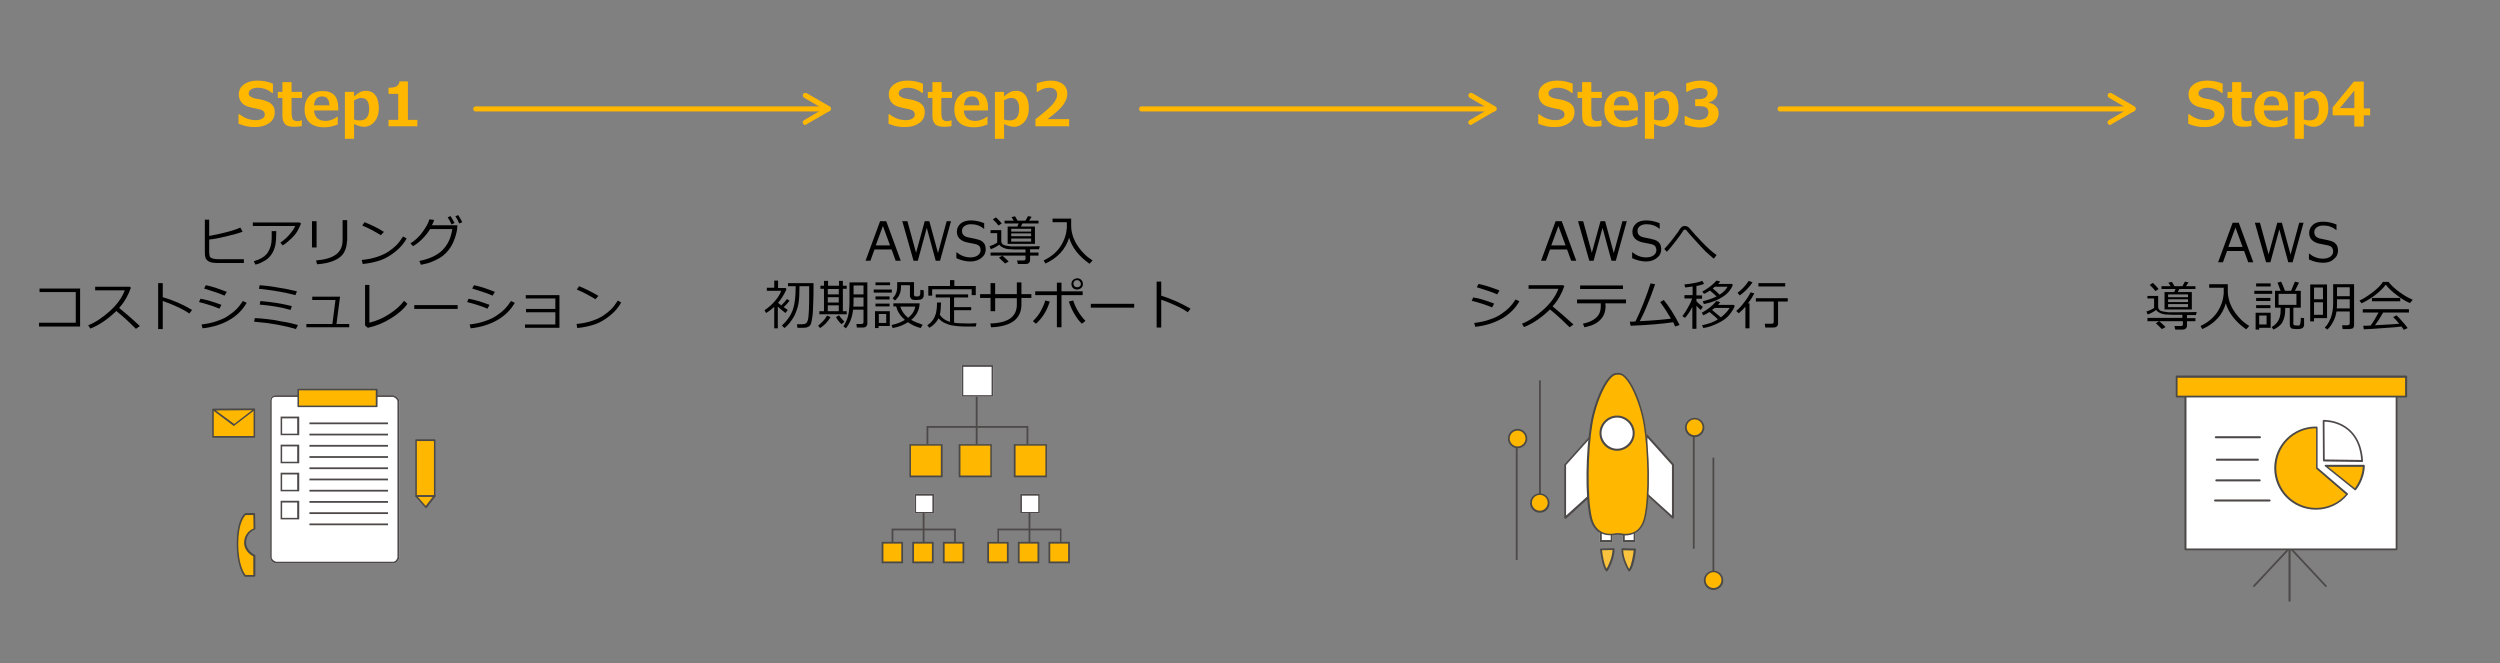 <?xml version="1.0" encoding="utf-8"?>
<!-- Generator: Adobe Illustrator 21.1.0, SVG Export Plug-In . SVG Version: 6.00 Build 0)  -->
<svg version="1.1" id="レイヤー_1" xmlns="http://www.w3.org/2000/svg" xmlns:xlink="http://www.w3.org/1999/xlink" x="0px"
	 y="0px" viewBox="0 0 980 260" style="enable-background:new 0 0 980 260;" xml:space="preserve">
<rect x="0" y="0" width="980" height="260" fill="#808080" stroke="none"/>
<style type="text/css">
	.st0{fill:#FFB700;}
	.st1{fill:#FFFFFF;}
	.st2{fill:#4C4948;}
	.st3{fill:#4B4948;}
	.st4{fill:#F9C33E;}
</style>
<g>
	<path class="st0" d="M93.5,48.5v-3.7h0.4c0.9,0.7,1.9,1.3,3,1.7c1.1,0.4,2.2,0.6,3.3,0.6c1.1,0,2-0.2,2.6-0.6c0.7-0.4,1-0.9,1-1.6
		c0-0.5-0.2-1-0.5-1.3c-0.3-0.3-0.9-0.6-1.8-0.8c-0.6-0.1-1.7-0.3-3.2-0.7c-1.5-0.3-2.7-0.9-3.5-1.8s-1.2-2-1.2-3.3
		c0-1.6,0.7-2.9,2-3.9c1.4-1,3.1-1.5,5.3-1.5c2.2,0,4.2,0.4,6.1,1.2v3.6h-0.4c-1.6-1.3-3.5-2-5.6-2c-1,0-1.8,0.2-2.5,0.6
		c-0.6,0.4-1,0.9-1,1.5c0,0.6,0.2,1,0.6,1.3c0.4,0.3,1,0.6,1.9,0.8c0.9,0.2,1.9,0.4,3,0.6c1.1,0.3,1.9,0.6,2.5,0.9
		c0.5,0.3,1,0.7,1.3,1.1s0.6,0.8,0.7,1.3c0.2,0.5,0.2,1,0.2,1.6c0,1.7-0.7,3.1-2.1,4.1c-1.4,1-3.2,1.6-5.5,1.6
		C97.9,49.9,95.7,49.4,93.5,48.5z"/>
	<path class="st0" d="M118.4,49.4c-1,0.2-2,0.3-3.1,0.3c-1.6,0-2.8-0.3-3.5-1c-0.7-0.7-1.1-1.8-1.1-3.3v-7h-1.8V36h1.8v-3.8h3.6V36
		h4.1v2.4h-4.1V44c0,1.4,0.2,2.4,0.5,2.8s1,0.7,1.8,0.7c0.6,0,1.1-0.1,1.6-0.4h0.1V49.4z"/>
	<path class="st0" d="M132.7,43.3h-9.6c0.2,2.7,1.7,4.1,4.6,4.1c1.5,0,3.1-0.6,4.6-1.7h0.1v3.1c-1.8,0.7-3.5,1.1-5.2,1.1
		c-2.5,0-4.5-0.6-5.8-1.8c-1.3-1.2-2-2.9-2-5.2c0-2.3,0.6-4,1.9-5.3c1.3-1.3,3-1.9,5.2-1.9c4.1,0,6.1,2.2,6.1,6.5V43.3z M129.1,41.3
		c0-2.3-1-3.5-2.8-3.5c-2,0-3,1.2-3.2,3.5H129.1z"/>
	<path class="st0" d="M138.8,48.6v5.8h-3.6V36h3.6v1.8c1-0.9,1.9-1.5,2.6-1.8c0.7-0.3,1.4-0.4,2.1-0.4c1.6,0,2.8,0.6,3.7,1.8
		c0.9,1.2,1.3,2.9,1.3,5.1c0,2.1-0.6,3.9-1.7,5.2c-1.1,1.3-2.5,2-4.1,2C141.5,49.7,140.2,49.3,138.8,48.6z M138.8,39.4v7.4
		c0.6,0.3,1.4,0.4,2.2,0.4c2.5,0,3.7-1.5,3.7-4.5c0-2.9-1-4.3-3.1-4.3C140.8,38.4,139.9,38.7,138.8,39.4z"/>
	<path class="st0" d="M163.5,49.5h-11.2V47h3.8V36.8h-3.8v-2.4c1.5,0,2.5-0.2,3.2-0.6c0.6-0.4,1-1,1.1-1.9h3.3V47h3.7V49.5z"/>
</g>
<g>
	<path class="st0" d="M348.3,48.5v-3.7h0.4c0.9,0.7,1.9,1.3,3,1.7c1.1,0.4,2.2,0.6,3.3,0.6c1.1,0,2-0.2,2.6-0.6c0.7-0.4,1-0.9,1-1.6
		c0-0.5-0.2-1-0.5-1.3c-0.3-0.3-0.9-0.6-1.8-0.8c-0.6-0.1-1.7-0.3-3.2-0.7c-1.5-0.3-2.7-0.9-3.5-1.8s-1.2-2-1.2-3.3
		c0-1.6,0.7-2.9,2-3.9c1.4-1,3.1-1.5,5.3-1.5c2.2,0,4.2,0.4,6.1,1.2v3.6h-0.4c-1.6-1.3-3.5-2-5.6-2c-1,0-1.8,0.2-2.5,0.6
		c-0.6,0.4-1,0.9-1,1.5c0,0.6,0.2,1,0.6,1.3c0.4,0.3,1,0.6,1.9,0.8c0.9,0.2,1.9,0.4,3,0.6c1.1,0.3,1.9,0.6,2.5,0.9
		c0.5,0.3,1,0.7,1.3,1.1s0.6,0.8,0.7,1.3c0.2,0.5,0.2,1,0.2,1.6c0,1.7-0.7,3.1-2.1,4.1c-1.4,1-3.2,1.6-5.5,1.6
		C352.6,49.9,350.4,49.4,348.3,48.5z"/>
	<path class="st0" d="M373.2,49.4c-1,0.2-2,0.3-3.1,0.3c-1.6,0-2.8-0.3-3.5-1c-0.7-0.7-1.1-1.8-1.1-3.3v-7h-1.8V36h1.8v-3.8h3.6V36
		h4.1v2.4H369V44c0,1.4,0.2,2.4,0.5,2.8s1,0.7,1.8,0.7c0.6,0,1.1-0.1,1.6-0.4h0.1V49.4z"/>
	<path class="st0" d="M387.4,43.3h-9.6c0.2,2.7,1.7,4.1,4.6,4.1c1.5,0,3.1-0.6,4.6-1.7h0.1v3.1c-1.8,0.7-3.5,1.1-5.2,1.1
		c-2.5,0-4.5-0.6-5.8-1.8c-1.3-1.2-2-2.9-2-5.2c0-2.3,0.6-4,1.9-5.3c1.3-1.3,3-1.9,5.2-1.9c4.1,0,6.1,2.2,6.1,6.5V43.3z M383.9,41.3
		c0-2.3-1-3.5-2.8-3.5c-2,0-3,1.2-3.2,3.5H383.9z"/>
	<path class="st0" d="M393.6,48.6v5.8H390V36h3.6v1.8c1-0.9,1.9-1.5,2.6-1.8c0.7-0.3,1.4-0.4,2.1-0.4c1.6,0,2.8,0.6,3.7,1.8
		c0.9,1.2,1.3,2.9,1.3,5.1c0,2.1-0.6,3.9-1.7,5.2c-1.1,1.3-2.5,2-4.1,2C396.3,49.7,395,49.3,393.6,48.6z M393.6,39.4v7.4
		c0.6,0.3,1.4,0.4,2.2,0.4c2.5,0,3.7-1.5,3.7-4.5c0-2.9-1-4.3-3.1-4.3C395.5,38.4,394.6,38.7,393.6,39.4z"/>
	<path class="st0" d="M419.2,49.5h-13.3v-2.8c3.4-2.6,5.6-4.5,6.8-5.9c1.2-1.4,1.7-2.6,1.7-3.7c0-0.9-0.3-1.5-0.8-2
		c-0.6-0.5-1.3-0.7-2.3-0.7c-1.5,0-3,0.5-4.6,1.6h-0.3v-3.3c1.9-0.7,3.8-1.1,5.5-1.1c2.1,0,3.7,0.5,4.8,1.4c1.1,0.9,1.7,2.2,1.7,3.8
		c0,1.3-0.5,2.6-1.4,4c-0.9,1.4-3,3.4-6.4,5.9h8.5V49.5z"/>
</g>
<g>
	<path class="st0" d="M603,48.5v-3.7h0.4c0.9,0.7,1.9,1.3,3,1.7c1.1,0.4,2.2,0.6,3.3,0.6c1.1,0,2-0.2,2.6-0.6c0.7-0.4,1-0.9,1-1.6
		c0-0.5-0.2-1-0.5-1.3c-0.3-0.3-0.9-0.6-1.8-0.8c-0.6-0.1-1.7-0.3-3.2-0.7c-1.5-0.3-2.7-0.9-3.5-1.8s-1.2-2-1.2-3.3
		c0-1.6,0.7-2.9,2-3.9s3.1-1.5,5.3-1.5c2.2,0,4.2,0.4,6.1,1.2v3.6h-0.4c-1.6-1.3-3.5-2-5.6-2c-1,0-1.8,0.2-2.5,0.6
		c-0.6,0.4-1,0.9-1,1.5c0,0.6,0.2,1,0.6,1.3c0.4,0.3,1,0.6,1.9,0.8c0.9,0.2,1.9,0.4,3,0.6c1.1,0.3,1.9,0.6,2.5,0.9
		c0.5,0.3,1,0.7,1.3,1.1s0.6,0.8,0.7,1.3c0.2,0.5,0.2,1,0.2,1.6c0,1.7-0.7,3.1-2.1,4.1c-1.4,1-3.2,1.6-5.5,1.6
		C607.4,49.9,605.2,49.4,603,48.5z"/>
	<path class="st0" d="M627.9,49.4c-1,0.2-2,0.3-3.1,0.3c-1.6,0-2.8-0.3-3.5-1c-0.7-0.7-1.1-1.8-1.1-3.3v-7h-1.8V36h1.8v-3.8h3.6V36
		h4.1v2.4h-4.1V44c0,1.4,0.2,2.4,0.5,2.8s1,0.7,1.8,0.7c0.6,0,1.1-0.1,1.6-0.4h0.1V49.4z"/>
	<path class="st0" d="M642.2,43.3h-9.6c0.2,2.7,1.7,4.1,4.6,4.1c1.5,0,3.1-0.6,4.6-1.7h0.1v3.1c-1.8,0.7-3.5,1.1-5.2,1.1
		c-2.5,0-4.5-0.6-5.8-1.8c-1.3-1.2-2-2.9-2-5.2c0-2.3,0.6-4,1.9-5.3c1.3-1.3,3-1.9,5.2-1.9c4.1,0,6.1,2.2,6.1,6.5V43.3z M638.6,41.3
		c0-2.3-1-3.5-2.8-3.5c-2,0-3,1.2-3.2,3.5H638.6z"/>
	<path class="st0" d="M648.4,48.6v5.8h-3.6V36h3.6v1.8c1-0.9,1.9-1.5,2.5-1.8c0.7-0.3,1.4-0.4,2.1-0.4c1.6,0,2.8,0.6,3.7,1.8
		c0.9,1.2,1.3,2.9,1.3,5.1c0,2.1-0.6,3.9-1.7,5.2s-2.5,2-4.1,2C651,49.7,649.8,49.3,648.4,48.6z M648.4,39.4v7.4
		c0.6,0.3,1.4,0.4,2.2,0.4c2.5,0,3.7-1.5,3.7-4.5c0-2.9-1-4.3-3.1-4.3C650.3,38.4,649.4,38.7,648.4,39.4z"/>
	<path class="st0" d="M660.4,48.8v-3.3h0.4c1.8,1,3.5,1.5,5,1.5c1.2,0,2.2-0.3,2.9-0.8c0.7-0.5,1-1.3,1-2.2c0-0.8-0.3-1.4-0.8-1.8
		s-1.7-0.6-3.4-0.6h-1v-2.7h1c2.6,0,3.9-0.8,3.9-2.4c0-0.7-0.3-1.2-0.8-1.5s-1.4-0.5-2.4-0.5c-1.4,0-3,0.5-4.9,1.5h-0.3v-3.3
		c2-0.7,3.9-1.1,5.7-1.1c2.2,0,3.8,0.4,4.9,1.2c1.1,0.8,1.7,1.8,1.7,3.2c0,1-0.3,1.8-0.9,2.6c-0.6,0.7-1.4,1.2-2.5,1.5v0.2
		c1.2,0.2,2.1,0.7,2.8,1.4c0.7,0.7,1,1.6,1,2.7c0,1.7-0.7,3.1-2,4.1c-1.3,1-3.1,1.5-5.3,1.5C664.2,49.9,662.2,49.5,660.4,48.8z"/>
</g>
<g>
	<path class="st0" d="M857.8,48.5v-3.7h0.4c0.9,0.7,1.9,1.3,3,1.7c1.1,0.4,2.2,0.6,3.3,0.6c1.1,0,2-0.2,2.6-0.6c0.7-0.4,1-0.9,1-1.6
		c0-0.5-0.2-1-0.5-1.3c-0.3-0.3-0.9-0.6-1.8-0.8c-0.6-0.1-1.7-0.3-3.2-0.7c-1.5-0.3-2.7-0.9-3.5-1.8s-1.2-2-1.2-3.3
		c0-1.6,0.7-2.9,2-3.9s3.1-1.5,5.3-1.5c2.2,0,4.2,0.4,6.1,1.2v3.6h-0.4c-1.6-1.3-3.5-2-5.6-2c-1,0-1.8,0.2-2.5,0.6
		c-0.6,0.4-1,0.9-1,1.5c0,0.6,0.2,1,0.6,1.3c0.4,0.3,1,0.6,1.9,0.8c0.9,0.2,1.9,0.4,3,0.6c1.1,0.3,1.9,0.6,2.5,0.9
		c0.5,0.3,1,0.7,1.3,1.1s0.6,0.8,0.7,1.3c0.2,0.5,0.2,1,0.2,1.6c0,1.7-0.7,3.1-2.1,4.1c-1.4,1-3.2,1.6-5.5,1.6
		C862.1,49.9,859.9,49.4,857.8,48.5z"/>
	<path class="st0" d="M882.7,49.4c-1,0.2-2,0.3-3.1,0.3c-1.6,0-2.8-0.3-3.5-1c-0.7-0.7-1.1-1.8-1.1-3.3v-7h-1.8V36h1.8v-3.8h3.6V36
		h4.1v2.4h-4.1V44c0,1.4,0.2,2.4,0.5,2.8s1,0.7,1.8,0.7c0.6,0,1.1-0.1,1.6-0.4h0.1V49.4z"/>
	<path class="st0" d="M897,43.3h-9.6c0.2,2.7,1.7,4.1,4.6,4.1c1.5,0,3.1-0.6,4.6-1.7h0.1v3.1c-1.8,0.7-3.5,1.1-5.2,1.1
		c-2.5,0-4.5-0.6-5.8-1.8c-1.3-1.2-2-2.9-2-5.2c0-2.3,0.6-4,1.9-5.3c1.3-1.3,3-1.9,5.2-1.9c4.1,0,6.1,2.2,6.1,6.5V43.3z M893.4,41.3
		c0-2.3-1-3.5-2.8-3.5c-2,0-3,1.2-3.2,3.5H893.4z"/>
	<path class="st0" d="M903.1,48.6v5.8h-3.6V36h3.6v1.8c1-0.9,1.9-1.5,2.5-1.8c0.7-0.3,1.4-0.4,2.1-0.4c1.6,0,2.8,0.6,3.7,1.8
		c0.9,1.2,1.3,2.9,1.3,5.1c0,2.1-0.6,3.9-1.7,5.2s-2.5,2-4.1,2C905.8,49.7,904.5,49.3,903.1,48.6z M903.1,39.4v7.4
		c0.6,0.3,1.4,0.4,2.2,0.4c2.5,0,3.7-1.5,3.7-4.5c0-2.9-1-4.3-3.1-4.3C905.1,38.4,904.1,38.7,903.1,39.4z"/>
	<path class="st0" d="M929.1,45.2h-2.5v4.4h-3.7v-4.4h-8.5v-3.1l8.3-10.1h3.9v10.5h2.5V45.2z M922.9,42.4v-6.9l-5.7,6.9H922.9z"/>
</g>
<g>
	<path d="M95.7,103.1H85.1c-0.8,0-1.5-0.1-2.1-0.2c-0.6-0.1-1.1-0.4-1.5-0.6c-0.4-0.3-0.7-0.7-0.9-1.1c-0.2-0.5-0.3-1.2-0.3-2.2
		V86.1h1.7v6.4c5.8-1.1,9.9-2.2,12.2-3.3l0.9,1.6c-1.1,0.5-3,1-5.8,1.7s-5.2,1.2-7.3,1.4v4.9c0,0.7,0.1,1.3,0.2,1.7
		c0.2,0.4,0.5,0.6,1.1,0.8c0.6,0.2,1.3,0.3,2.2,0.3h10.1V103.1z"/>
	<path d="M118,87.6c-0.1,0.4-0.5,1.2-1.1,2.4s-1.5,2.4-2.8,3.6c-1.3,1.2-2.4,2.1-3.3,2.6l-0.9-1.1c1.4-0.9,2.6-2,3.7-3.3
		c1.1-1.3,1.8-2.4,2.1-3.2H99.1v-1.4h18.3L118,87.6z M108.3,90.5c0,2.5-0.1,4.4-0.4,5.7s-0.8,2.6-1.6,3.7c-0.8,1.1-1.8,2-3.1,2.6
		c-1.2,0.7-2.3,1.1-3.1,1.2l-0.6-1.3c2.5-0.7,4.3-1.8,5.4-3.3c1-1.5,1.6-3.4,1.6-5.7l0-2.8H108.3z"/>
	<path d="M124.1,97h-1.8V86.7h1.8V97z M136,94.5c0,1.6-0.4,3.1-1.1,4.4s-2,2.4-3.8,3.2c-1.8,0.8-4,1.3-6.8,1.5l-0.4-1.5
		c3.6-0.3,6.2-1.1,7.9-2.4s2.5-3.2,2.5-5.6v-7.8h1.8V94.5z"/>
	<path d="M159.4,93.5c-1.1,2-2.6,3.7-4.5,5.2s-3.7,2.6-5.7,3.3s-4.3,1.2-7,1.5l-0.4-1.6c2.2-0.2,4.2-0.6,6-1.2
		c1.8-0.6,3.3-1.3,4.5-2.1c1.2-0.8,2.3-1.7,3.1-2.5s1.7-2,2.6-3.4L159.4,93.5z M150.5,90.9l-1.2,1.3c-2.4-1.5-4.9-2.8-7.3-3.8
		l0.9-1.3C145.4,88.1,148,89.3,150.5,90.9z"/>
	<path d="M170.2,86.2c-0.2,0.7-0.5,1.4-0.9,2.1h10l-0.1,1.4c0,0.4-0.2,1.2-0.5,2.4c-0.2,0.8-0.5,1.5-0.8,2.3
		c-0.3,0.8-0.7,1.6-1.2,2.4c-0.5,0.8-1.1,1.6-1.8,2.3c-0.7,0.7-1.5,1.4-2.5,2c-1,0.6-2.1,1.1-3.3,1.6c-1.2,0.5-2.6,0.8-4.1,1.1
		l-0.6-1.5c3.9-0.8,7-2.2,9-4.2c2.1-2.1,3.4-4.8,3.9-8.3h-8.7c-0.8,1.3-1.8,2.6-3,3.8c-1.2,1.2-2.4,2.2-3.7,2.9l-1-1.1
		c1.8-1.1,3.4-2.6,4.7-4.4s2.3-3.4,2.7-5L170.2,86.2z M178.2,87.4L177,88c-0.4-1-0.9-1.9-1.5-2.8l1.1-0.5
		C177.2,85.6,177.7,86.5,178.2,87.4z M181.2,87.1l-1.2,0.5c-0.5-1.1-0.9-2-1.5-2.8l1.1-0.5C180.1,85.1,180.7,86,181.2,87.1z"/>
</g>
<g>
	<path d="M31.4,128H15.3v-1.5h14.4v-12H15.5v-1.4h15.9V128z"/>
	<path d="M54.8,127.8l-1.5,1.1c-1.9-1.9-4.4-4.3-7.7-7c-3.4,3.3-6.8,5.6-10.2,6.9l-0.8-1.3c2.8-1.1,5.6-3,8.4-5.5
		c2.8-2.5,4.8-5.2,5.9-8.2H37.3v-1.4h13.6l0.4,0.4c-1,2.9-2.5,5.6-4.6,7.9C48.8,122.4,51.5,124.7,54.8,127.8z"/>
	<path d="M75.3,121.5l-1.1,1.4c-1.4-1-3.1-1.9-5.1-2.8c-2-0.9-3.7-1.6-5.3-2.1V129H62v-18h1.8v5.5C68,117.7,71.8,119.4,75.3,121.5z"
		/>
	<path d="M86.8,119.5l-0.8,1.5c-2.1-0.9-4.8-1.8-8-2.6l0.6-1.3C80.9,117.5,83.6,118.3,86.8,119.5z M96.7,118.7
		c-1.6,2.8-3.9,5.1-6.9,6.8c-3,1.7-6.5,2.8-10.4,3.2l-0.4-1.5c2.3-0.3,4.4-0.7,6.2-1.4c1.8-0.6,3.3-1.3,4.5-2.2
		c1.2-0.8,2.2-1.6,3-2.4c0.8-0.8,1.6-1.8,2.5-3.2L96.7,118.7z M88.9,114.4l-0.9,1.5c-1.7-0.8-4.4-1.7-8-2.8l0.7-1.3
		c1,0.2,2.2,0.5,3.8,1C86.2,113.4,87.6,113.9,88.9,114.4z"/>
	<path d="M116.8,127.4L116,129c-4.6-1.4-10.1-2.4-16.4-2.9l0.3-1.4c1.3,0,2.9,0.2,4.9,0.4c2,0.2,3.8,0.5,5.5,0.9
		C112,126.2,114.2,126.7,116.8,127.4z M116.4,114.2l-0.6,1.5c-4-1.1-8.8-1.9-14.3-2.5l0.3-1.4c2.2,0.2,4.4,0.4,6.5,0.8
		C110.4,112.9,113.1,113.4,116.4,114.2z M114.4,120l-0.5,1.5c-2-0.6-3.9-1-5.7-1.3s-3.9-0.6-6.4-0.8l0.3-1.4
		C106.5,118.4,110.6,119,114.4,120z"/>
	<path d="M136.9,128.3h-16.8v-1.3h10.2l1.2-9.4h-9.1v-1.3h10.9l-1.4,10.7h5V128.3z"/>
	<path d="M159.7,119.1c-1.3,1.9-3.4,3.8-6.3,5.6c-3,1.9-6,3.1-9.2,3.8l-1.1-0.9v-15.9h1.7v14.8c2.8-0.7,5.4-1.8,7.8-3.4
		c2.5-1.6,4.4-3.3,5.8-5.2L159.7,119.1z"/>
	<path d="M179.4,121.1h-17v-1.5h17V121.1z"/>
	<path d="M191.9,119.5l-0.8,1.5c-2.1-0.9-4.8-1.8-8-2.6l0.6-1.3C186,117.5,188.7,118.3,191.9,119.5z M201.8,118.7
		c-1.6,2.8-3.9,5.1-6.9,6.8c-3,1.7-6.5,2.8-10.4,3.2l-0.4-1.5c2.3-0.3,4.4-0.7,6.2-1.4c1.8-0.6,3.3-1.3,4.5-2.2
		c1.2-0.8,2.2-1.6,3-2.4c0.8-0.8,1.6-1.8,2.5-3.2L201.8,118.7z M194,114.4l-0.9,1.5c-1.7-0.8-4.4-1.7-8-2.8l0.7-1.3
		c1,0.2,2.2,0.5,3.8,1C191.3,113.4,192.8,113.9,194,114.4z"/>
	<path d="M219.3,128.5h-13.5v-1.3h11.9v-4.8h-11.5v-1.3h11.5V117h-11.6v-1.3h13.2V128.5z"/>
	<path d="M243.5,118.6c-1.1,2-2.6,3.7-4.5,5.2s-3.7,2.6-5.7,3.3s-4.3,1.2-7,1.5L226,127c2.2-0.2,4.2-0.6,6-1.2
		c1.8-0.6,3.3-1.3,4.5-2.1c1.2-0.8,2.3-1.7,3.1-2.5s1.7-2,2.6-3.4L243.5,118.6z M234.6,116l-1.2,1.3c-2.4-1.5-4.9-2.8-7.3-3.8
		l0.9-1.3C229.5,113.2,232.1,114.5,234.6,116z"/>
</g>
<g>
	<path d="M351.1,102.2l-1.6-4.4h-6.7l-1.6,4.4h-1.9l5.7-15.5h2.4l5.7,15.5H351.1z M348.9,96.2l-2.8-7.6l-2.8,7.6H348.9z"/>
	<path d="M372.8,86.7l-4.3,15.5h-1.7l-3.5-12.9l-3.5,12.9h-1.7l-4.4-15.5h2l3.4,12.4l3.4-12.4h1.8l3.4,12.5l3.4-12.5H372.8z"/>
	<path d="M380.4,102.5c-1.7,0-3.6-0.4-5.5-1.3v-2.3h0.1c1.6,1.3,3.4,2,5.4,2c1.2,0,2.2-0.3,2.9-0.8c0.7-0.5,1.1-1.2,1.1-2
		c0-0.6-0.1-1.1-0.4-1.5c-0.3-0.4-0.8-0.7-1.6-0.9L379,95c-1.3-0.3-2.2-0.8-2.9-1.5c-0.7-0.7-1-1.6-1-2.7c0-1.3,0.5-2.3,1.5-3.2
		c1-0.8,2.4-1.2,4-1.2c1.7,0,3.5,0.4,5.2,1.1v2.2h-0.1c-1.4-1.2-3.1-1.8-5-1.8c-1.1,0-1.9,0.2-2.6,0.7c-0.7,0.5-1,1.1-1,1.9
		c0,1.3,0.7,2.1,2.2,2.5c0.9,0.2,1.8,0.4,2.9,0.6s1.8,0.5,2.3,0.7c0.5,0.3,0.8,0.5,1.1,0.9c0.3,0.3,0.5,0.7,0.6,1.1
		c0.1,0.4,0.2,0.9,0.2,1.4c0,1.3-0.5,2.5-1.6,3.3C383.7,102,382.2,102.5,380.4,102.5z"/>
	<path d="M388.3,100.1V99h13.7v-1.2l-2.5,0c-1.4,0-2.6,0-3.5-0.1c-0.9,0-1.8-0.2-2.5-0.5s-1.4-0.7-1.8-1.3c-0.9,0.7-2,1.3-3.3,1.8
		l-0.5-1.2c0.4-0.1,0.9-0.3,1.6-0.6c0.7-0.3,1.1-0.6,1.4-0.8v-3.7h-2.6v-1.2h4.2v4.4c0,0.4,0.2,0.8,0.5,1.1c0.3,0.3,0.8,0.5,1.4,0.6
		s1.2,0.2,2,0.3c0.8,0,1.9,0,3.6,0c2.9,0,5.4,0,7.6-0.1l-0.3,1.2l-3.5,0V99h3.3v1.2h-3.3v1.8c0,0.5-0.2,0.8-0.5,1.1
		c-0.3,0.3-0.8,0.4-1.2,0.4H399l-0.3-1.4h2.5c0.5,0,0.8-0.2,0.8-0.7v-1.2H388.3z M391.4,88.4c-0.4-0.6-1.2-1.5-2.2-2.4l1.2-0.8
		c0.6,0.5,1.4,1.3,2.3,2.4L391.4,88.4z M394,103.3c-0.1-0.1-0.9-0.9-2.4-2.3l1.3-0.8c0.5,0.4,1.4,1.2,2.5,2.3L394,103.3z M395,95.6
		v-6.8h3.8l0.5-1.2h-5.5v-1.1h3.6l-0.9-1.4l1.4-0.3l1,1.7h3.1l1-1.8l1.4,0.3l-1,1.5h3.7v1.1h-6.3c-0.1,0.2-0.3,0.5-0.6,1.2h5.5v6.8
		H395z M404.2,90.8v-1.1h-7.8v1.1H404.2z M396.4,92.6h7.8v-1.1h-7.8V92.6z M396.4,94.7h7.8v-1.2h-7.8V94.7z"/>
	<path d="M409.8,103.3l-0.7-1.2c2.9-1.4,5.1-3.2,6.6-5.5c1.5-2.3,2.3-4.7,2.5-7.2c0-0.1,0-0.2,0-0.3v-2h-5.6v-1.4h7.3
		c0,1.8,0,2.8,0,3c0,0.8,0.1,1.7,0.3,2.5c0.2,0.8,0.4,1.7,0.9,2.7c0.4,1,1,2,1.7,3s1.5,1.9,2.4,2.8c0.9,0.9,2,1.7,3.1,2.4l-1.2,1.3
		c-4.1-2.9-6.8-6.2-8-10.2C417.7,97.7,414.6,101.1,409.8,103.3z"/>
</g>
<g>
	<path d="M303.5,128.7v-8.4c-1,0.9-2,1.7-3.2,2.4l-0.6-1.1c1.5-1,2.8-2.1,4-3.5c1.2-1.4,2.1-2.7,2.5-4.1h-5.6v-1.2h2.9V110h1.5v2.9
		h3l0.3,0.5c-0.9,2-2,3.8-3.3,5.3c0.3,0.3,0.8,0.7,1.3,1c0.9-0.9,1.6-1.7,2.2-2.5l1,0.7c-0.6,0.7-1.3,1.6-2.3,2.5l1.6,1.1l-0.9,1.2
		c-1.2-0.9-2.1-1.7-3-2.5v8.5H303.5z M307.5,128.6l-1-1c2.3-2.1,3.7-4.3,4.4-6.5s1-5.1,1-8.6v-0.3h-3v-1.2h10v0.3
		c0,2.8,0,5.2-0.1,7.2s-0.1,3.8-0.3,5.3s-0.4,2.5-0.6,3.1s-0.6,1-1.1,1.2c-0.5,0.3-1.1,0.4-1.8,0.4h-2.4l-0.2-1.4h2.1
		c0.6,0,1-0.1,1.4-0.3c0.3-0.2,0.6-0.7,0.8-1.4c0.2-0.7,0.3-2,0.4-3.9c0.1-1.9,0.1-4.4,0.1-7.5v-1.8h-3.8c0,2.7-0.1,4.8-0.3,6.2
		c-0.2,1.4-0.6,2.8-1.1,4c-0.5,1.3-1.1,2.4-1.9,3.4C309.4,126.9,308.5,127.8,307.5,128.6z"/>
	<path d="M321.5,128.6l-0.8-0.9c0.6-0.5,1.2-1.1,1.9-1.8s1.2-1.5,1.6-2.2l1.4,0.6c-0.5,0.8-1.1,1.6-1.9,2.5
		C322.9,127.6,322.1,128.2,321.5,128.6z M321.2,123.2V122h1.8v-8.8h-1.4v-1.2h1.4v-1.9h1.6v1.9h4.3v-1.9h1.5v1.9h1.5v1.2h-1.5v8.8
		h1.5v1.2H321.2z M324.5,113.3v2.1h4.3v-2.1H324.5z M324.5,116.5v2.1h4.3v-2.1H324.5z M324.5,122h4.3v-2.3h-4.3V122z M329.9,127.1
		c-0.9-0.8-1.6-1.7-2.2-2.8l1.2-0.7c0.4,0.6,1.1,1.5,2.1,2.5L329.9,127.1z M338.5,121.4h-4.1c-0.3,2.9-1.2,5.3-2.8,7.3l-1-0.8
		c0.8-1.1,1.4-2.4,1.8-3.9c0.4-1.5,0.6-3.4,0.6-5.8v-7.5h7v16.2c0,0.5-0.2,0.8-0.5,1.1c-0.3,0.3-0.7,0.4-1.2,0.4h-2.4l-0.2-1.4h1.9
		c0.6,0,0.9-0.2,0.9-0.7V121.4z M334.5,120.2h4v-3.6h-3.9v1C334.6,118.5,334.6,119.3,334.5,120.2z M334.6,115.4h3.9v-3.5h-3.9V115.4
		z"/>
	<path d="M342.5,114.7v-1.2h7.1v1.2H342.5z M344.4,127.8v0.8H343V122h5.8v5.8H344.4z M343.2,111.8v-1.1h5.7v1.1H343.2z M343.2,117.4
		v-1.2h5.5v1.2H343.2z M343.2,120.2V119h5.5v1.1H343.2z M347.4,123.1h-2.9v3.5h2.9V123.1z M357.2,125.4c1.2,0.7,2.7,1.3,4.5,1.9
		l-0.8,1.3c-1.9-0.5-3.6-1.3-5-2.3c-1.8,1.2-3.8,1.9-6,2.3l-0.4-1.2c2-0.4,3.8-1.1,5.2-2c-1.7-1.5-2.9-3.2-3.4-5.3h-1.1v-1.2h10.3
		C360.4,121.5,359.3,123.7,357.2,125.4z M356.7,111.8h-3.5v0.5c0,2.4-0.8,4.2-2.4,5.5l-0.9-0.9c1.2-1.1,1.8-2.6,1.8-4.6v-1.7h6.6
		v4.9c0,0.5,0.2,0.7,0.7,0.7h0.9c0.2,0,0.4-0.1,0.5-0.2s0.2-0.3,0.3-0.5c0-0.2,0.1-0.9,0.1-1.9l1.3,0.2l0,1.6c0,0.5,0,0.8-0.1,1
		s-0.1,0.3-0.3,0.5s-0.3,0.3-0.5,0.4c-0.2,0.1-0.5,0.2-0.9,0.2c-0.4,0-0.8,0.1-1.1,0.1c-0.4,0-0.8,0-1.2-0.1c-0.4,0-0.7-0.2-0.9-0.5
		c-0.2-0.3-0.4-0.6-0.4-0.9V111.8z M356,124.6c1.6-1.3,2.5-2.8,2.8-4.4h-5.9C353.4,121.8,354.4,123.3,356,124.6z"/>
	<path d="M368.4,123.4c0.9,1.3,2.1,2.2,3.8,2.7l0.2,0.1v-9.6h-5.6v-1.2h12.7v1.2H374v3.8h6.7v1.2H374v4.9c1.2,0.2,3,0.3,5.3,0.3
		c0.7,0,1.8,0,3.5-0.1l-0.3,1.3h-1.7c-2.2,0-3.9,0-4.9-0.1s-2-0.2-3-0.4c-1-0.2-1.9-0.6-2.8-1s-1.6-1.1-2.2-1.7
		c-0.8,1.5-2,2.8-3.6,3.7l-0.8-1c0.9-0.6,1.7-1.3,2.2-2.1c0.6-0.8,0.9-1.7,1.2-2.6c0.2-0.9,0.4-2.2,0.4-3.8v-0.4h1.6
		C368.8,120.8,368.7,122.4,368.4,123.4z M380.9,115.8v-2.4h-15.5v2.5h-1.5v-3.8h8.5v-2.3h1.7v2.3h8.4v3.6H380.9z"/>
	<path d="M390.1,122h-1.8v-5.2h-4.1v-1.5h4.1V111h1.8v4.3h8.5v-4.6h1.8v4.6h3.9v1.5h-3.9v2.5c0,5.7-4,8.7-11.9,9l-0.3-1.5
		c3.8-0.1,6.5-0.9,8.1-2.2c1.6-1.3,2.3-3.1,2.3-5.2v-2.5h-8.5V122z"/>
	<path d="M411.5,118.2c-1.1,3.6-2.9,6.5-5.4,8.7l-1.2-1c1.3-1.3,2.4-2.6,3.2-4.2c0.8-1.5,1.4-2.8,1.6-3.9L411.5,118.2z M416.1,128.3
		h-1.8v-12.6h-8.5v-1.5h8.5v-3.4h1.8v3.4h8.3v1.5h-8.3V128.3z M425.5,125.8l-1.4,1.1c-1.1-1-2.1-2.4-3.1-4.1c-1-1.7-1.6-3.3-2-4.6
		l1.7-0.4C421.6,120.7,423.2,123.4,425.5,125.8z M420,111.3L420,111.3c0-0.6,0.2-1.2,0.7-1.6s1-0.6,1.6-0.6c0.7,0,1.2,0.2,1.6,0.7
		c0.4,0.4,0.6,0.9,0.6,1.5c0,0.7-0.2,1.2-0.7,1.6c-0.5,0.4-1,0.6-1.6,0.6c-0.7,0-1.2-0.2-1.7-0.7C420.2,112.4,420,111.9,420,111.3z
		 M423.7,111.3L423.7,111.3c0-0.4-0.2-0.8-0.5-1.1c-0.3-0.3-0.7-0.4-1-0.4c-0.4,0-0.7,0.1-1,0.4s-0.4,0.6-0.4,1s0.1,0.7,0.4,1
		s0.6,0.4,1,0.4c0.4,0,0.8-0.1,1.1-0.4C423.6,112,423.7,111.7,423.7,111.3z"/>
	<path d="M444.6,120.6h-17v-1.5h17V120.6z"/>
	<path d="M466.7,121l-1.1,1.4c-1.4-1-3.1-1.9-5.1-2.8c-2-0.9-3.7-1.6-5.3-2.1v10.9h-1.8v-18h1.8v5.5
		C459.3,117.2,463.1,118.9,466.7,121z"/>
</g>
<g>
	<path d="M615.9,102.2l-1.6-4.4h-6.7l-1.6,4.4h-1.9l5.7-15.5h2.4l5.7,15.5H615.9z M613.7,96.2l-2.8-7.6l-2.8,7.6H613.7z"/>
	<path d="M637.7,86.7l-4.3,15.5h-1.7l-3.5-12.9l-3.5,12.9h-1.7l-4.4-15.5h2l3.4,12.4l3.4-12.4h1.8l3.4,12.5l3.4-12.5H637.7z"/>
	<path d="M645.3,102.5c-1.7,0-3.6-0.4-5.5-1.3v-2.3h0.1c1.6,1.3,3.4,2,5.4,2c1.2,0,2.2-0.3,2.9-0.8c0.7-0.5,1.1-1.2,1.1-2
		c0-0.6-0.2-1.1-0.4-1.5c-0.3-0.4-0.8-0.7-1.6-0.9l-3.5-0.7c-1.3-0.3-2.2-0.8-2.9-1.5s-1-1.6-1-2.7c0-1.3,0.5-2.3,1.5-3.2
		s2.4-1.2,4-1.2c1.7,0,3.4,0.4,5.2,1.1v2.2h-0.1c-1.4-1.2-3.1-1.8-5-1.8c-1.1,0-1.9,0.2-2.6,0.7c-0.7,0.5-1,1.1-1,1.9
		c0,1.3,0.7,2.1,2.2,2.5c0.9,0.2,1.8,0.4,2.9,0.6s1.8,0.5,2.3,0.7c0.5,0.3,0.8,0.5,1.1,0.9c0.3,0.3,0.5,0.7,0.6,1.1
		c0.1,0.4,0.2,0.9,0.2,1.4c0,1.3-0.5,2.5-1.6,3.3C648.5,102,647,102.5,645.3,102.5z"/>
	<path d="M672.9,100l-1.1,1.4c-1.1-0.9-2.2-1.9-3.3-2.9c-1.1-1.1-3-3.2-5.9-6.4l-1.6-1.9c-0.1-0.1-0.3-0.2-0.5-0.2
		c-0.2,0-0.4,0.1-0.6,0.3c-0.8,1.3-1.8,2.7-3,4.2c-1.2,1.5-2.3,3-3.5,4.2l-1-1.1c1.8-1.9,3.6-4.2,5.5-6.8c0.4-0.7,0.7-1.2,0.9-1.4
		c0.2-0.2,0.4-0.4,0.7-0.6s0.6-0.2,1-0.2c0.7,0,1.3,0.3,1.8,0.9c1.3,1.6,3,3.4,5,5.5S671.1,98.7,672.9,100z"/>
</g>
<g>
	<path d="M585.7,119l-0.8,1.5c-2.1-0.9-4.8-1.8-8-2.6l0.6-1.3C579.8,116.9,582.5,117.8,585.7,119z M595.6,118.1
		c-1.6,2.8-3.9,5.1-6.9,6.8c-3,1.7-6.5,2.8-10.4,3.2l-0.4-1.5c2.3-0.3,4.4-0.7,6.2-1.4c1.8-0.6,3.3-1.3,4.5-2.2
		c1.2-0.8,2.2-1.6,3-2.4c0.8-0.8,1.6-1.8,2.5-3.2L595.6,118.1z M587.8,113.9l-0.9,1.5c-1.7-0.8-4.4-1.7-8-2.8l0.7-1.3
		c1,0.2,2.2,0.5,3.8,1C585.1,112.8,586.5,113.4,587.8,113.9z"/>
	<path d="M616.8,127.2l-1.5,1.1c-1.9-1.9-4.4-4.3-7.7-7c-3.4,3.3-6.8,5.6-10.2,6.9l-0.8-1.3c2.8-1.1,5.6-3,8.4-5.5
		c2.8-2.5,4.8-5.2,5.9-8.2h-11.7v-1.4h13.6l0.4,0.4c-1,2.9-2.5,5.6-4.6,7.9C610.8,121.9,613.5,124.2,616.8,127.2z"/>
	<path d="M629.4,119.6c0,1.7-0.3,3.1-0.9,4.2c-0.6,1.1-1.5,2-2.7,2.8c-1.2,0.8-2.8,1.3-4.7,1.7l-0.6-1.4c2.2-0.5,3.9-1.2,5.1-2.3
		c1.3-1.1,1.9-2.6,1.9-4.6v-1.1h-9.3v-1.5h19.2v1.5h-8.1V119.6z M636.2,113.3h-16.8v-1.4h16.8V113.3z"/>
	<path d="M655.9,126.3c-3.9,0.6-9.4,1.1-16.7,1.4l-0.3-1.6c0.6,0,1.3,0,2.2-0.1c0.9-1.8,2-4.2,3.2-7.3c1.2-3.1,2.1-5.6,2.7-7.6
		l1.8,0.3c-0.8,2.3-1.7,4.9-2.9,7.7c-1.1,2.8-2.2,5.1-3.1,6.8c6-0.3,10-0.7,12.2-1c-1.2-2.1-2.6-4.3-4.2-6.5l1.4-0.8
		c2,2.4,4.1,5.7,6.2,9.8l-1.8,0.6C656.5,127.5,656.2,126.9,655.9,126.3z"/>
	<path d="M660.5,124.6l-1-0.7c0.6-0.7,1.3-1.8,2.1-3.2s1.4-2.6,1.7-3.7h-3v-1.3h3.2v-3.4c-0.9,0.1-1.8,0.3-2.9,0.4l-0.3-1.2
		c3.1-0.3,5.5-0.8,7-1.4l0.7,1.2c-0.7,0.3-1.7,0.5-3,0.8v3.7h2.2v1.3H665v1c0.5,0.5,1.3,1.3,2.5,2.2l-0.8,1.2
		c-0.4-0.3-1-0.9-1.7-1.6v9h-1.6v-8.6C662.3,122.4,661.3,123.8,660.5,124.6z M673.4,125.2c-0.5-0.5-1-1-1.5-1.4l-1.8-1.5
		c-0.9,0.6-1.7,1-2.4,1.3l-0.6-1c1.1-0.6,2.2-1.3,3.2-2.1c1.1-0.9,1.9-1.7,2.5-2.5l1.5,0.4c-0.2,0.3-0.5,0.7-0.8,1.1h6.1l0.4,0.4
		c-0.3,1-1,2.1-2,3.4s-2.5,2.4-4.4,3.3c-1.9,1-3.9,1.7-5.9,2l-0.5-1.1C669.6,127,671.7,126.3,673.4,125.2z M672.9,116.2
		c-0.5-0.5-1-0.9-1.3-1.2l-1.3-1.1c-0.9,0.6-1.7,1-2.3,1.3l-0.7-0.9c1-0.5,2-1.2,3.1-2c1.1-0.9,1.9-1.6,2.4-2.3l1.5,0.3
		c-0.2,0.4-0.5,0.8-0.8,1h5.4l0.4,0.4c-0.7,1.7-1.9,3.3-3.9,4.6c-1.9,1.3-4.4,2.3-7.5,2.9l-0.4-1.1
		C669.5,117.6,671.3,117,672.9,116.2z M671.1,121.5c1.5,1.2,2.7,2.2,3.5,2.9c1.5-1.2,2.7-2.4,3.4-3.7h-5.8
		C671.8,121,671.4,121.3,671.1,121.5z M671.4,113.1c0.7,0.5,1.6,1.3,2.7,2.4c1.4-0.9,2.5-1.9,3.1-3.1h-5
		C672,112.6,671.7,112.8,671.4,113.1z"/>
	<path d="M684.2,128.7v-8.5c-0.9,1.1-1.8,1.9-2.6,2.6l-1-0.9c1.1-0.9,2.2-2.1,3.2-3.5c1.1-1.4,1.9-2.7,2.4-3.8l1.5,0.4
		c-0.6,1.2-1.4,2.5-2.5,3.9h0.6v9.8H684.2z M682,115.8l-0.9-1c1.6-1.2,3.1-2.7,4.4-4.7l1.5,0.6c-0.7,1-1.5,2-2.4,2.9
		S682.7,115.3,682,115.8z M695.2,128.4H692l-0.2-1.5h2.6c0.6,0,0.9-0.2,0.9-0.7v-8h-7v-1.3h12.5v1.3h-3.8v8.7c0,0.5-0.2,0.8-0.5,1.1
		C696.1,128.3,695.6,128.4,695.2,128.4z M689.3,112.3V111h10.5v1.3H689.3z"/>
</g>
<g>
	<path d="M881.3,102.8l-1.6-4.4H873l-1.6,4.4h-1.9l5.7-15.5h2.4l5.7,15.5H881.3z M879.1,96.8l-2.8-7.6l-2.8,7.6H879.1z"/>
	<path d="M903,87.3l-4.3,15.5H897l-3.5-12.9l-3.5,12.9h-1.7l-4.4-15.5h2l3.4,12.4l3.4-12.4h1.8l3.4,12.5l3.4-12.5H903z"/>
	<path d="M910.6,103c-1.7,0-3.6-0.4-5.5-1.3v-2.3h0.1c1.6,1.3,3.4,2,5.4,2c1.2,0,2.2-0.3,2.9-0.8c0.7-0.5,1.1-1.2,1.1-2
		c0-0.6-0.2-1.1-0.4-1.5c-0.3-0.4-0.8-0.7-1.6-0.9l-3.5-0.7c-1.3-0.3-2.2-0.8-2.9-1.5s-1-1.6-1-2.7c0-1.3,0.5-2.3,1.5-3.2
		s2.4-1.2,4-1.2c1.7,0,3.4,0.4,5.2,1.1v2.2h-0.1c-1.4-1.2-3.1-1.8-5-1.8c-1.1,0-1.9,0.2-2.6,0.7c-0.7,0.5-1,1.1-1,1.9
		c0,1.3,0.7,2.1,2.2,2.5c0.9,0.2,1.8,0.4,2.9,0.6s1.8,0.5,2.3,0.7c0.5,0.3,0.8,0.5,1.1,0.9c0.3,0.3,0.5,0.7,0.6,1.1
		c0.1,0.4,0.2,0.9,0.2,1.4c0,1.3-0.5,2.5-1.6,3.3C913.8,102.6,912.4,103,910.6,103z"/>
</g>
<g>
	<path d="M841.8,125.8v-1.2h13.7v-1.2l-2.5,0c-1.4,0-2.6,0-3.5-0.1c-0.9,0-1.8-0.2-2.5-0.5c-0.8-0.3-1.4-0.7-1.8-1.3
		c-0.9,0.7-2,1.3-3.3,1.8l-0.5-1.2c0.4-0.1,0.9-0.3,1.6-0.6c0.7-0.3,1.1-0.6,1.4-0.8v-3.7h-2.6V116h4.2v4.4c0,0.4,0.2,0.8,0.5,1.1
		s0.8,0.5,1.4,0.6s1.2,0.2,2,0.3c0.8,0,1.9,0,3.6,0c2.9,0,5.4,0,7.6-0.1l-0.3,1.2l-3.5,0v1.2h3.3v1.2h-3.3v1.8
		c0,0.5-0.2,0.8-0.5,1.1c-0.3,0.3-0.8,0.4-1.2,0.4h-2.9l-0.3-1.4h2.5c0.5,0,0.8-0.2,0.8-0.7v-1.2H841.8z M844.9,114.1
		c-0.4-0.6-1.2-1.5-2.2-2.4l1.2-0.8c0.6,0.5,1.4,1.3,2.3,2.4L844.9,114.1z M847.5,129c-0.1-0.1-0.9-0.9-2.4-2.3l1.3-0.8
		c0.5,0.4,1.4,1.2,2.5,2.3L847.5,129z M848.5,121.3v-6.8h3.8l0.5-1.2h-5.5v-1.1h3.6l-0.9-1.4l1.4-0.3l1,1.7h3.1l1-1.8l1.4,0.3
		l-1,1.5h3.7v1.1h-6.3c-0.1,0.2-0.3,0.5-0.6,1.2h5.5v6.8H848.5z M857.7,116.5v-1.1h-7.8v1.1H857.7z M849.9,118.4h7.8v-1.1h-7.8
		V118.4z M849.9,120.4h7.8v-1.2h-7.8V120.4z"/>
	<path d="M863.3,129l-0.7-1.2c2.9-1.4,5.1-3.2,6.6-5.5s2.3-4.7,2.5-7.2c0-0.1,0-0.2,0-0.3v-2H866v-1.4h7.3c0,1.8,0,2.8,0,3
		c0,0.8,0.1,1.7,0.3,2.5c0.2,0.8,0.4,1.7,0.9,2.7c0.4,1,1,2,1.7,3c0.7,1,1.5,1.9,2.4,2.8c0.9,0.9,2,1.7,3.1,2.4l-1.2,1.3
		c-4.1-2.9-6.8-6.3-8-10.2C871.3,123.4,868.2,126.8,863.3,129z"/>
	<path d="M883.7,115.2V114h7v1.2H883.7z M885.6,128.4v0.8h-1.4v-6.6h5.9v5.9H885.6z M884.4,112.3v-1.2h5.7v1.2H884.4z M884.4,118
		v-1.2h5.6v1.2H884.4z M884.4,120.8v-1.2h5.6v1.2H884.4z M888.5,123.7h-2.9v3.5h2.9V123.7z M891.2,129.2l-0.7-1
		c2.3-1.3,3.5-3.4,3.5-6.4l0-0.8v-0.4h-2.2V114h2.2l-1.2-3.2l1.4-0.4c0.7,1.5,1.2,2.7,1.5,3.6h2.4l1.5-3.6l1.6,0.4l-1.6,3.2h2.3v6.6
		h-2.9v6.2c0,0.2,0,0.4,0.1,0.5c0.1,0.1,0.2,0.2,0.3,0.2c0.1,0,0.5,0.1,1,0.1c0.3,0,0.5,0,0.7,0c0.1,0,0.3-0.1,0.4-0.2
		c0.1-0.1,0.2-0.5,0.3-1s0.1-1.2,0.1-1.8l1.3,0.1v2.6c0,0.5-0.2,0.9-0.5,1.2c-0.4,0.3-1,0.5-2.1,0.5c-0.6,0-1.1,0-1.6-0.1
		c-0.5,0-0.9-0.2-1.1-0.5c-0.2-0.3-0.3-0.7-0.3-1.2v-6.5h-1.8v1c0,1.7-0.4,3.3-1.1,4.6S892.5,128.6,891.2,129.2z M900.2,115.2h-7
		v4.3h7V115.2z"/>
	<path d="M907.1,124.7v1.3h-1.5v-14.5h6.6v13.2H907.1z M910.6,112.7h-3.5v4.6h3.5V112.7z M907.1,118.5v4.9h3.5v-4.9H907.1z
		 M920.9,129h-2.6l-0.2-1.5h2.1c0.6,0,0.9-0.3,0.9-0.8v-4.6h-5.2c-0.2,1.4-0.6,2.7-1.3,4s-1.4,2.3-2.3,3.1l-1-0.8
		c0.9-0.8,1.6-2,2.3-3.6c0.6-1.6,1-3.5,1-5.8v-7.6h8.2v16.1c0,0.5-0.2,0.9-0.5,1.2C921.9,128.8,921.4,129,920.9,129z M921.1,120.9
		v-3.6h-5v1.5c0,0.9,0,1.6-0.1,2.1H921.1z M921.1,116.1v-3.5h-5v3.5H921.1z"/>
	<path d="M944.7,118.8c-1.5-0.6-3.2-1.6-5-3c-1.8-1.3-3.3-2.7-4.5-4.2c-1,1.4-2.5,2.8-4.3,4.2c-1.9,1.4-3.6,2.4-5.2,3.1l-0.8-1.1
		c1.3-0.5,3-1.6,5-3.1c2-1.5,3.4-2.9,4.2-4.2h2.2c1.1,1.4,2.5,2.7,4.3,4s3.5,2.3,5.2,3L944.7,118.8z M926.6,129.1l-0.2-1.4
		c0.7,0,1.7,0,2.9-0.1c1.1-1.5,2.1-3.2,3.1-5.1h-6.2v-1.3h18.1v1.3h-10.1c-1,1.8-2.1,3.5-3.2,5c4.3-0.2,7.4-0.4,9.5-0.6
		c-1-1.2-1.8-2.1-2.4-2.6l1.3-0.7c0.6,0.5,1.3,1.3,2.3,2.4s1.7,2,2.1,2.6l-1.5,0.7c-0.2-0.3-0.5-0.8-0.9-1.3c-1.3,0.2-3.7,0.4-7,0.6
		C931,128.9,928.4,129,926.6,129.1z M929.8,118.1v-1.3h11.1v1.3H929.8z"/>
</g>
<g>
	<g>
		<rect x="627.1" y="207.5" class="st1" width="5" height="5"/>
		<path class="st2" d="M631.4,208.2v3.5h-3.5v-3.5H631.4 M632.1,207.5h-5v5h5V207.5L632.1,207.5z"/>
	</g>
	<g>
		<rect x="636.1" y="207.5" class="st1" width="5" height="5"/>
		<path class="st2" d="M640.4,208.2v3.5h-3.5v-3.5H640.4 M641.1,207.5h-5v5h5V207.5L641.1,207.5z"/>
	</g>
	<g>
		<path class="st1" d="M623.8,170.7l-10.3,11.5v20.8l11.1-10.1C624.6,192.9,623.8,170.5,623.8,170.7z"/>
		<path class="st2" d="M613.5,203.3c0,0-0.1,0-0.1,0c-0.1-0.1-0.2-0.2-0.2-0.3v-20.8c0-0.1,0-0.2,0.1-0.2l10.3-11.5
			c0.1-0.1,0.2-0.1,0.3-0.1c0.3,0,0.3,0.1,0.5,3.8l0.7,18.7c0,0.1,0,0.2-0.1,0.3l-11.1,10.1C613.7,203.3,613.6,203.3,613.5,203.3z
			 M613.9,182.3v19.8l10.4-9.4c-0.1-1.8-0.6-17.2-0.8-21.1L613.9,182.3z"/>
	</g>
	<g>
		<path class="st1" d="M645.4,170.7l10.3,11.5v20.8l-11.1-10.1C644.6,192.9,645.4,170.5,645.4,170.7z"/>
		<path class="st2" d="M655.7,203.3c-0.1,0-0.2,0-0.2-0.1l-11.1-10.1c-0.1-0.1-0.1-0.2-0.1-0.3l0.7-18.7c0.1-3.7,0.1-3.8,0.5-3.8
			c0.1,0,0.2,0,0.3,0.1l10.3,11.5c0.1,0.1,0.1,0.2,0.1,0.2v20.8c0,0.1-0.1,0.3-0.2,0.3C655.8,203.3,655.7,203.3,655.7,203.3z
			 M645,192.7l10.4,9.4v-19.8l-9.6-10.7C645.6,175.5,645,190.9,645,192.7z"/>
	</g>
	<g>
		<path class="st0" d="M634.9,146.5c3.4,0,8.3,10.1,9.9,19.8c1.6,9.7,2.2,27.8,0.2,36.5s-9.9,6.5-9.9,6.5h-1.5c0,0-7.9,2.2-9.9-6.5
			s-1.4-26.8,0.2-36.5c1.6-9.7,6.5-19.8,9.9-19.8h0.6H634.9z"/>
		<path class="st3" d="M637.2,209.9c-1.1,0-2-0.2-2.2-0.3h-1.5c-0.5,0.1-3.6,0.8-6.4-0.8c-1.9-1.1-3.2-3.1-3.9-5.9
			c-2-8.5-1.5-26.3,0.2-36.6c1.5-9.3,6.4-20.1,10.2-20.1h1.1c3.9,0,8.7,10.8,10.2,20.1c1.7,10.3,2.2,28.2,0.2,36.6
			c-0.6,2.8-2,4.8-3.9,5.9C640,209.6,638.4,209.9,637.2,209.9z M633.7,146.9c-3.1,0-7.9,9.8-9.5,19.5c-1.7,10-2.1,28.1-0.2,36.4
			c0.6,2.6,1.8,4.4,3.5,5.5c2.7,1.6,5.9,0.7,5.9,0.7c0,0,0.1,0,0.1,0h1.5c0,0,0.1,0,0.1,0c0,0,3.2,0.9,5.9-0.7
			c1.7-1,2.9-2.9,3.5-5.5c1.9-8.3,1.5-26.3-0.2-36.4c-1.6-9.6-6.4-19.5-9.5-19.5H633.7z"/>
	</g>
	<g>
		<path class="st4" d="M627.6,215.4c0,0,0.6,6.6,2.3,8.2c0,0,2.6-4.2,2.6-8.3L627.6,215.4z"/>
		<path class="st3" d="M629.9,224c-0.1,0-0.2,0-0.3-0.1c-1.7-1.7-2.3-8.2-2.4-8.5c0-0.1,0-0.2,0.1-0.3c0.1-0.1,0.2-0.1,0.3-0.1
			l4.9-0.1c0,0,0,0,0,0c0.1,0,0.2,0,0.3,0.1c0.1,0.1,0.1,0.2,0.1,0.3c0,4.2-2.6,8.3-2.7,8.5C630.1,223.9,630,224,629.9,224
			C629.9,224,629.9,224,629.9,224z M628,215.7c0.2,1.9,0.8,5.7,1.8,7.2c0.6-1.1,2.2-4.2,2.3-7.3L628,215.7z"/>
	</g>
	<g>
		<path class="st4" d="M640.9,215.4c0,0-0.6,6.6-2.3,8.2c0,0-2.6-4.2-2.6-8.3L640.9,215.4z"/>
		<path class="st3" d="M638.6,224C638.6,224,638.6,224,638.6,224c-0.1,0-0.2-0.1-0.3-0.2c-0.1-0.2-2.7-4.3-2.7-8.5
			c0-0.1,0-0.2,0.1-0.3c0.1-0.1,0.2-0.1,0.3-0.1c0,0,0,0,0,0l4.9,0.1c0.1,0,0.2,0,0.3,0.1c0.1,0.1,0.1,0.2,0.1,0.3
			c0,0.3-0.6,6.7-2.4,8.5C638.8,224,638.7,224,638.6,224z M636.3,215.7c0.1,3.1,1.7,6.2,2.3,7.3c1-1.6,1.6-5.4,1.8-7.2L636.3,215.7z
			"/>
	</g>
	<g>
		<rect x="594.2" y="173.5" class="st2" width="0.7" height="46"/>
		<g>
			<circle class="st0" cx="594.9" cy="171.9" r="3.5"/>
			<path class="st3" d="M594.9,175.7c-2.1,0-3.8-1.7-3.8-3.8c0-2.1,1.7-3.8,3.8-3.8s3.8,1.7,3.8,3.8
				C598.7,174,597,175.7,594.9,175.7z M594.9,168.8c-1.7,0-3.1,1.4-3.1,3.1c0,1.7,1.4,3.1,3.1,3.1c1.7,0,3.1-1.4,3.1-3.1
				C598,170.2,596.6,168.8,594.9,168.8z"/>
		</g>
	</g>
	<g>
		<rect x="663.6" y="169.1" class="st2" width="0.7" height="46"/>
		<g>
			<circle class="st0" cx="664.3" cy="167.5" r="3.5"/>
			<path class="st3" d="M664.3,171.4c-2.1,0-3.8-1.7-3.8-3.8c0-2.1,1.7-3.8,3.8-3.8s3.8,1.7,3.8,3.8
				C668.1,169.6,666.4,171.4,664.3,171.4z M664.3,164.4c-1.7,0-3.1,1.4-3.1,3.1c0,1.7,1.4,3.1,3.1,3.1c1.7,0,3.1-1.4,3.1-3.1
				C667.4,165.8,666,164.4,664.3,164.4z"/>
		</g>
	</g>
	<g>
		<rect x="603.3" y="149.1" class="st2" width="0.7" height="46"/>
		<g>
			<circle class="st0" cx="603.6" cy="197.2" r="3.5"/>
			<path class="st3" d="M603.6,201c-2.1,0-3.8-1.7-3.8-3.8c0-2.1,1.7-3.8,3.8-3.8s3.8,1.7,3.8,3.8C607.5,199.3,605.8,201,603.6,201z
				 M603.6,194c-1.7,0-3.1,1.4-3.1,3.1s1.4,3.1,3.1,3.1c1.7,0,3.1-1.4,3.1-3.1S605.4,194,603.6,194z"/>
		</g>
	</g>
	<g>
		<rect x="671.3" y="179.4" class="st2" width="0.7" height="46"/>
		<g>
			<circle class="st0" cx="671.7" cy="227.4" r="3.5"/>
			<path class="st3" d="M671.7,231.3c-2.1,0-3.8-1.7-3.8-3.8c0-2.1,1.7-3.8,3.8-3.8s3.8,1.7,3.8,3.8
				C675.6,229.5,673.8,231.3,671.7,231.3z M671.7,224.3c-1.7,0-3.1,1.4-3.1,3.1s1.4,3.1,3.1,3.1c1.7,0,3.1-1.4,3.1-3.1
				S673.4,224.3,671.7,224.3z"/>
		</g>
	</g>
	<g>
		<circle class="st1" cx="633.9" cy="169.9" r="6.5"/>
		<path class="st2" d="M633.9,176.7c-3.8,0-6.9-3.1-6.9-6.9c0-3.8,3.1-6.9,6.9-6.9c3.8,0,6.9,3.1,6.9,6.9
			C640.8,173.6,637.7,176.7,633.9,176.7z M633.9,163.7c-3.4,0-6.1,2.8-6.1,6.1s2.8,6.1,6.1,6.1s6.1-2.8,6.1-6.1
			S637.3,163.7,633.9,163.7z"/>
	</g>
</g>
<g>
	<g>
		<path class="st1" d="M108.1,154.9c0,0-1,0-1.6,0.6c-0.6,0.6-0.6,1.6-0.6,1.6v61.6c0,0,0.1,0.9,0.7,1.4c0.5,0.5,1.5,0.8,1.5,0.8
			h46.2c0,0,0.8-0.1,1.4-0.7c0.6-0.6,0.8-1.5,0.8-1.5v-61.6c0,0-0.1-0.8-0.7-1.3c-0.7-0.7-1.5-0.9-1.5-0.9H108.1z"/>
		<path class="st2" d="M108.1,155.6L108.1,155.6l46.1,0c0.2,0.1,0.6,0.3,1.1,0.7c0.3,0.3,0.5,0.8,0.5,0.9v61.4
			c-0.1,0.2-0.3,0.8-0.6,1.1c-0.4,0.4-0.9,0.5-0.9,0.5h-46.1c-0.3-0.1-0.9-0.4-1.2-0.7c-0.3-0.3-0.5-0.8-0.5-0.9l0-61.6
			c0,0,0-0.7,0.4-1.1C107.4,155.6,108,155.6,108.1,155.6 M154.3,220.3L154.3,220.3L154.3,220.3 M108.1,154.9c-0.2,0-1,0-1.6,0.6
			c-0.6,0.6-0.6,1.6-0.6,1.6v61.6c0,0,0.1,0.9,0.7,1.4c0.5,0.5,1.5,0.8,1.5,0.8h46.2c0,0,0.8-0.1,1.4-0.7c0.6-0.6,0.8-1.5,0.8-1.5
			v-61.6c0,0-0.1-0.8-0.7-1.3c-0.7-0.7-1.5-0.9-1.5-0.9L108.1,154.9C108.1,154.9,108.1,154.9,108.1,154.9L108.1,154.9z"/>
	</g>
	<g>
		<rect x="116.9" y="152.7" class="st0" width="30.8" height="6.6"/>
		<path class="st3" d="M147.7,159.6h-30.8c-0.2,0-0.3-0.1-0.3-0.3v-6.6c0-0.2,0.1-0.3,0.3-0.3h30.8c0.2,0,0.3,0.1,0.3,0.3v6.6
			C148,159.5,147.9,159.6,147.7,159.6z M117.2,159h30.1V153h-30.1V159z"/>
	</g>
	<path class="st2" d="M117.2,170.6H110v-7.3h7.3V170.6z M110.6,170h5.9V164h-5.9V170z"/>
	<path class="st2" d="M117.2,181.6H110v-7.3h7.3V181.6z M110.6,181h5.9V175h-5.9V181z"/>
	<path class="st2" d="M117.2,192.6H110v-7.3h7.3V192.6z M110.6,192h5.9V186h-5.9V192z"/>
	<path class="st2" d="M117.2,203.6H110v-7.3h7.3V203.6z M110.6,203h5.9V197h-5.9V203z"/>
	<rect x="121.3" y="165.6" class="st2" width="30.8" height="0.7"/>
	<rect x="121.3" y="170" class="st2" width="30.8" height="0.7"/>
	<rect x="121.3" y="174.4" class="st2" width="30.8" height="0.7"/>
	<rect x="121.3" y="178.8" class="st2" width="30.8" height="0.7"/>
	<rect x="121.3" y="183.2" class="st2" width="30.8" height="0.7"/>
	<rect x="121.3" y="187.6" class="st2" width="30.8" height="0.7"/>
	<rect x="121.3" y="192" class="st2" width="30.8" height="0.7"/>
	<rect x="121.3" y="196.4" class="st2" width="30.8" height="0.7"/>
	<rect x="121.3" y="200.8" class="st2" width="30.8" height="0.7"/>
	<rect x="121.3" y="205.2" class="st2" width="30.8" height="0.7"/>
	<g>
		<path class="st0" d="M163.1,172.5v22h7.3v-22C170.4,172.5,163.3,172.5,163.1,172.5z"/>
		<path class="st3" d="M170.4,194.8h-7.3c-0.2,0-0.3-0.1-0.3-0.3v-22c0-0.2,0.1-0.3,0.3-0.3h7.3c0.2,0,0.3,0.1,0.3,0.3v22
			C170.8,194.7,170.6,194.8,170.4,194.8z M163.4,194.2h6.7v-21.3h-6.7V194.2z"/>
	</g>
	<g>
		<polygon class="st0" points="163.1,194.5 167,198.9 170.4,194.5 		"/>
		<path class="st3" d="M167,199.2c-0.1,0-0.2,0-0.2-0.1l-3.9-4.4c-0.1-0.1-0.1-0.2-0.1-0.4c0.1-0.1,0.2-0.2,0.3-0.2h7.3
			c0.1,0,0.2,0.1,0.3,0.2c0.1,0.1,0,0.2,0,0.3l-3.4,4.4C167.2,199.1,167.1,199.2,167,199.2C167,199.2,167,199.2,167,199.2z
			 M163.8,194.8l3.1,3.5l2.7-3.5H163.8z"/>
	</g>
	<g>
		<rect x="83.5" y="160.5" class="st0" width="16.2" height="10.7"/>
		<path class="st3" d="M99.7,171.6H83.5c-0.2,0-0.3-0.1-0.3-0.3v-10.7c0-0.2,0.1-0.3,0.3-0.3h16.2c0.2,0,0.3,0.1,0.3,0.3v10.7
			C100.1,171.5,99.9,171.6,99.7,171.6z M83.8,170.9h15.6v-10.1H83.8V170.9z"/>
	</g>
	<g>
		<polygon class="st0" points="83.6,160.6 91.7,166.7 99.7,160.5 		"/>
		<path class="st3" d="M91.7,167c-0.1,0-0.1,0-0.2-0.1l-8.1-6.1c-0.1-0.1-0.2-0.2-0.1-0.4c0-0.1,0.2-0.2,0.3-0.2l16.1-0.1h0
			c0.1,0,0.3,0.1,0.3,0.2c0,0.1,0,0.3-0.1,0.4l-8,6.1C91.9,167,91.8,167,91.7,167z M84.6,160.9l7.2,5.3l7-5.4L84.6,160.9z"/>
	</g>
	<g>
		<path class="st0" d="M99.6,201.5h-3.4c0,0-3.1,2-3.1,11.6s3,12.7,3,12.7h3.5v-7.9c0,0-3.6-1.7-3.6-5.1c0-4.3,3.7-5.4,3.7-5.4
			L99.6,201.5z"/>
		<path class="st3" d="M99.6,226.1h-3.5c-0.1,0-0.2,0-0.2-0.1c-0.1-0.1-3.1-3.2-3.1-12.9c0-9.7,3.1-11.8,3.3-11.9
			c0.1,0,0.1-0.1,0.2-0.1h3.4c0.2,0,0.3,0.1,0.3,0.3l0.1,5.9c0,0.1-0.1,0.3-0.2,0.3c-0.1,0-3.4,1.1-3.4,5.1c0,3.2,3.3,4.8,3.4,4.8
			c0.1,0.1,0.2,0.2,0.2,0.3v7.9C99.9,226,99.8,226.1,99.6,226.1z M96.3,225.4h3v-7.3c-0.8-0.4-3.6-2.1-3.6-5.3
			c0-3.8,2.8-5.3,3.7-5.6l-0.1-5.3h-3c-0.4,0.4-2.9,2.8-2.9,11.3C93.4,221.5,95.8,224.9,96.3,225.4z"/>
	</g>
</g>
<g>
	<g>
		<rect x="377" y="143.1" class="st1" width="12.4" height="12.4"/>
		<path class="st2" d="M388.7,143.8v11.1h-11.1v-11.1H388.7 M389.3,143.1H377v12.4h12.4V143.1L389.3,143.1z"/>
	</g>
	<g>
		<rect x="356.7" y="174.3" class="st0" width="12.4" height="12.4"/>
		<path class="st3" d="M369.5,187.1h-13v-13h13V187.1z M357.1,186.4h11.7v-11.7h-11.7V186.4z"/>
	</g>
	<g>
		<rect x="376.1" y="174.3" class="st0" width="12.4" height="12.4"/>
		<path class="st3" d="M388.8,187.1h-13v-13h13V187.1z M376.5,186.4h11.7v-11.7h-11.7V186.4z"/>
	</g>
	<g>
		<rect x="397.7" y="174.3" class="st0" width="12.4" height="12.4"/>
		<path class="st3" d="M410.4,187.1h-13v-13h13V187.1z M398.1,186.4h11.7v-11.7h-11.7V186.4z"/>
	</g>
	<rect x="382.5" y="155.5" class="st2" width="0.7" height="18.7"/>
	<polygon class="st2" points="403.1,174.3 402.4,174.3 402.4,167.7 363.9,167.7 363.9,174 363.2,174 363.2,167 403.1,167 	"/>
</g>
<g>
	<g>
		<rect x="358.5" y="193.6" class="st1" width="7.7" height="7.7"/>
		<path class="st2" d="M365.5,194.3v6.4h-6.4v-6.4H365.5 M366.2,193.6h-7.7v7.7h7.7V193.6L366.2,193.6z"/>
	</g>
	<g>
		<rect x="345.9" y="212.8" class="st0" width="7.7" height="7.7"/>
		<path class="st3" d="M354,220.8h-8.4v-8.4h8.4V220.8z M346.3,220.1h7v-7h-7V220.1z"/>
	</g>
	<g>
		<rect x="357.9" y="212.8" class="st0" width="7.7" height="7.7"/>
		<path class="st3" d="M366,220.8h-8.4v-8.4h8.4V220.8z M358.3,220.1h7v-7h-7V220.1z"/>
	</g>
	<g>
		<rect x="369.9" y="212.8" class="st0" width="7.7" height="7.7"/>
		<path class="st3" d="M378,220.8h-8.4v-8.4h8.4V220.8z M370.3,220.1h7v-7h-7V220.1z"/>
	</g>
	<rect x="361.7" y="201" class="st2" width="0.7" height="11.5"/>
	<polygon class="st2" points="350.2,212.6 349.5,212.6 349.5,207.2 374.7,207.2 374.7,212.4 374,212.4 374,207.9 350.2,207.9 	"/>
</g>
<g>
	<g>
		<rect x="399.9" y="193.6" class="st1" width="7.7" height="7.7"/>
		<path class="st2" d="M407,194.3v6.4h-6.4v-6.4H407 M407.6,193.6h-7.7v7.7h7.7V193.6L407.6,193.6z"/>
	</g>
	<g>
		<rect x="387.4" y="212.8" class="st0" width="7.7" height="7.7"/>
		<path class="st3" d="M395.4,220.8H387v-8.4h8.4V220.8z M387.7,220.1h7v-7h-7V220.1z"/>
	</g>
	<g>
		<rect x="399.4" y="212.8" class="st0" width="7.7" height="7.7"/>
		<path class="st3" d="M407.4,220.8H399v-8.4h8.4V220.8z M399.7,220.1h7v-7h-7V220.1z"/>
	</g>
	<g>
		<rect x="411.4" y="212.8" class="st0" width="7.7" height="7.7"/>
		<path class="st3" d="M419.4,220.8h-8.4v-8.4h8.4V220.8z M411.7,220.1h7v-7h-7V220.1z"/>
	</g>
	<rect x="403.2" y="201" class="st2" width="0.7" height="11.5"/>
	<polygon class="st2" points="391.6,212.6 391,212.6 391,207.2 416.1,207.2 416.1,212.4 415.5,212.4 415.5,207.9 391.6,207.9 	"/>
</g>
<g>
	<g>
		<line class="st1" x1="897.8" y1="214.4" x2="883.5" y2="229.7"/>
		<path class="st2" d="M883.5,230.1c-0.1,0-0.2,0-0.2-0.1c-0.1-0.1-0.2-0.4,0-0.5l14.3-15.3c0.1-0.1,0.4-0.2,0.5,0
			c0.1,0.1,0.2,0.4,0,0.5l-14.3,15.3C883.7,230,883.6,230.1,883.5,230.1z"/>
	</g>
	<g>
		<line class="st1" x1="897.4" y1="214.4" x2="911.8" y2="229.7"/>
		<path class="st2" d="M911.8,230.1c-0.1,0-0.2,0-0.3-0.1l-14.3-15.3c-0.1-0.1-0.1-0.4,0-0.5c0.1-0.1,0.4-0.1,0.5,0l14.3,15.3
			c0.1,0.1,0.1,0.4,0,0.5C911.9,230,911.9,230.1,911.8,230.1z"/>
	</g>
	<g>
		<line class="st1" x1="897.5" y1="213" x2="897.5" y2="235.5"/>
		<path class="st2" d="M897.5,235.9c-0.2,0-0.4-0.2-0.4-0.4V213c0-0.2,0.2-0.4,0.4-0.4s0.4,0.2,0.4,0.4v22.6
			C897.9,235.7,897.7,235.9,897.5,235.9z"/>
	</g>
	<g>
		<rect x="856.7" y="153.9" class="st1" width="82.7" height="61.5"/>
		<path class="st2" d="M939.4,215.7h-82.7c-0.2,0-0.4-0.2-0.4-0.4v-61.5c0-0.2,0.2-0.4,0.4-0.4h82.7c0.2,0,0.4,0.2,0.4,0.4v61.5
			C939.8,215.6,939.6,215.7,939.4,215.7z M857.1,215h82v-60.8h-82V215z"/>
	</g>
	<g>
		<rect x="853.3" y="147.7" class="st0" width="89.9" height="7.8"/>
		<path class="st3" d="M943.2,155.8h-89.9c-0.2,0-0.4-0.2-0.4-0.4v-7.8c0-0.2,0.2-0.4,0.4-0.4h89.9c0.2,0,0.4,0.2,0.4,0.4v7.8
			C943.6,155.7,943.4,155.8,943.2,155.8z M853.6,155.1h89.2v-7h-89.2V155.1z"/>
	</g>
	<g>
		<line class="st1" x1="868.6" y1="171.4" x2="885.9" y2="171.4"/>
		<path class="st2" d="M885.9,171.8h-17.3c-0.2,0-0.4-0.2-0.4-0.4s0.2-0.4,0.4-0.4h17.3c0.2,0,0.4,0.2,0.4,0.4
			S886.1,171.8,885.9,171.8z"/>
	</g>
	<g>
		<line class="st1" x1="869" y1="180.3" x2="885.1" y2="180.3"/>
		<path class="st2" d="M885.1,180.6H869c-0.2,0-0.4-0.2-0.4-0.4c0-0.2,0.2-0.4,0.4-0.4h16.1c0.2,0,0.4,0.2,0.4,0.4
			C885.5,180.5,885.3,180.6,885.1,180.6z"/>
	</g>
	<g>
		<line class="st1" x1="868.8" y1="188.4" x2="885.8" y2="188.4"/>
		<path class="st2" d="M885.8,188.7h-17c-0.2,0-0.4-0.2-0.4-0.4s0.2-0.4,0.4-0.4h17c0.2,0,0.4,0.2,0.4,0.4S886,188.7,885.8,188.7z"
			/>
	</g>
	<g>
		<line class="st1" x1="868.3" y1="196.2" x2="889.7" y2="196.2"/>
		<path class="st2" d="M889.7,196.6h-21.4c-0.2,0-0.4-0.2-0.4-0.4c0-0.2,0.2-0.4,0.4-0.4h21.4c0.2,0,0.4,0.2,0.4,0.4
			C890,196.4,889.9,196.6,889.7,196.6z"/>
	</g>
	<g>
		<path class="st1" d="M911,180.5l-0.1-15.5c0,0,14.1-0.6,15.1,15.7L911,180.5z"/>
		<path class="st2" d="M926,181.1C926,181.1,926,181.1,926,181.1l-15-0.2c-0.2,0-0.4-0.2-0.4-0.4l-0.1-15.5c0-0.2,0.2-0.4,0.3-0.4
			c0.2,0,3.7-0.1,7.4,1.8c3.4,1.8,7.6,5.7,8.1,14.3c0,0.1,0,0.2-0.1,0.3C926.2,181,926.1,181.1,926,181.1z M911.3,180.1l14.3,0.2
			c-0.5-6.4-3.1-10.9-7.7-13.3c-2.9-1.5-5.7-1.7-6.7-1.7L911.3,180.1z"/>
	</g>
	<g>
		<path class="st0" d="M911.6,182.6l11.6,9.3c0,0,3.3-3.7,3.4-9.3H911.6z"/>
		<path class="st3" d="M923.2,192.2c-0.1,0-0.2,0-0.2-0.1l-11.6-9.3c-0.1-0.1-0.2-0.3-0.1-0.4c0.1-0.1,0.2-0.2,0.3-0.2h15
			c0.1,0,0.2,0,0.3,0.1c0.1,0.1,0.1,0.2,0.1,0.3c-0.1,5.6-3.4,9.4-3.5,9.5C923.4,192.2,923.3,192.2,923.2,192.2z M912.6,183
			l10.5,8.4c0.7-0.9,2.9-4.1,3.1-8.4H912.6z"/>
	</g>
	<g>
		<g>
			<path class="st0" d="M908.1,183.5v-15.9c-0.1,0-0.2,0-0.3,0c-8.8,0-15.9,7.1-15.9,15.9c0,8.8,7.1,15.9,15.9,15.9
				c4.9,0,9.3-2.2,12.2-5.7L908.1,183.5z"/>
			<path class="st3" d="M907.8,199.8c-9,0-16.3-7.3-16.3-16.3c0-9,7.3-16.3,16.3-16.3c0.1,0,0.1,0,0.2,0l0.1,0
				c0.2,0,0.4,0.2,0.4,0.4v15.7l11.8,10.1c0.2,0.1,0.2,0.4,0,0.5C917.2,197.7,912.7,199.8,907.8,199.8z M907.8,167.9
				c-8.6,0-15.5,7-15.5,15.6c0,8.6,7,15.6,15.6,15.6c4.5,0,8.7-1.9,11.7-5.3l-11.6-10c-0.1-0.1-0.1-0.2-0.1-0.3V167.9z"/>
		</g>
	</g>
</g>
<g>
	<path class="st0" d="M836.2,43.7H697.8c-0.6,0-1-0.4-1-1s0.4-1,1-1h138.3c0.6,0,1,0.4,1,1S836.7,43.7,836.2,43.7z"/>
	<path class="st0" d="M827.2,49c-0.3,0-0.7-0.2-0.9-0.5c-0.3-0.5-0.1-1.1,0.4-1.4l7.5-4.4l-7.5-4.4c-0.5-0.3-0.6-0.9-0.4-1.4
		c0.3-0.5,0.9-0.6,1.4-0.4l9,5.2c0.3,0.2,0.5,0.5,0.5,0.9s-0.2,0.7-0.5,0.9l-9,5.2C827.5,48.9,827.4,49,827.2,49z"/>
</g>
<g>
	<path class="st0" d="M585.6,43.7H447.5c-0.6,0-1-0.4-1-1s0.4-1,1-1h138.2c0.6,0,1,0.4,1,1S586.2,43.7,585.6,43.7z"/>
	<path class="st0" d="M576.6,49c-0.3,0-0.7-0.2-0.9-0.5c-0.3-0.5-0.1-1.1,0.4-1.4l7.5-4.4l-7.5-4.4c-0.5-0.3-0.6-0.9-0.4-1.4
		c0.3-0.5,0.9-0.6,1.4-0.4l9,5.2c0.3,0.2,0.5,0.5,0.5,0.9s-0.2,0.7-0.5,0.9l-9,5.2C577,48.9,576.8,49,576.6,49z"/>
</g>
<g>
	<path class="st0" d="M324.7,43.7H186.5c-0.6,0-1-0.4-1-1s0.4-1,1-1h138.2c0.6,0,1,0.4,1,1S325.2,43.7,324.7,43.7z"/>
	<path class="st0" d="M315.7,49c-0.3,0-0.7-0.2-0.9-0.5c-0.3-0.5-0.1-1.1,0.4-1.4l7.5-4.4l-7.5-4.4c-0.5-0.3-0.6-0.9-0.4-1.4
		c0.3-0.5,0.9-0.6,1.4-0.4l9,5.2c0.3,0.2,0.5,0.5,0.5,0.9s-0.2,0.7-0.5,0.9l-9,5.2C316,48.9,315.9,49,315.7,49z"/>
</g>
</svg>
